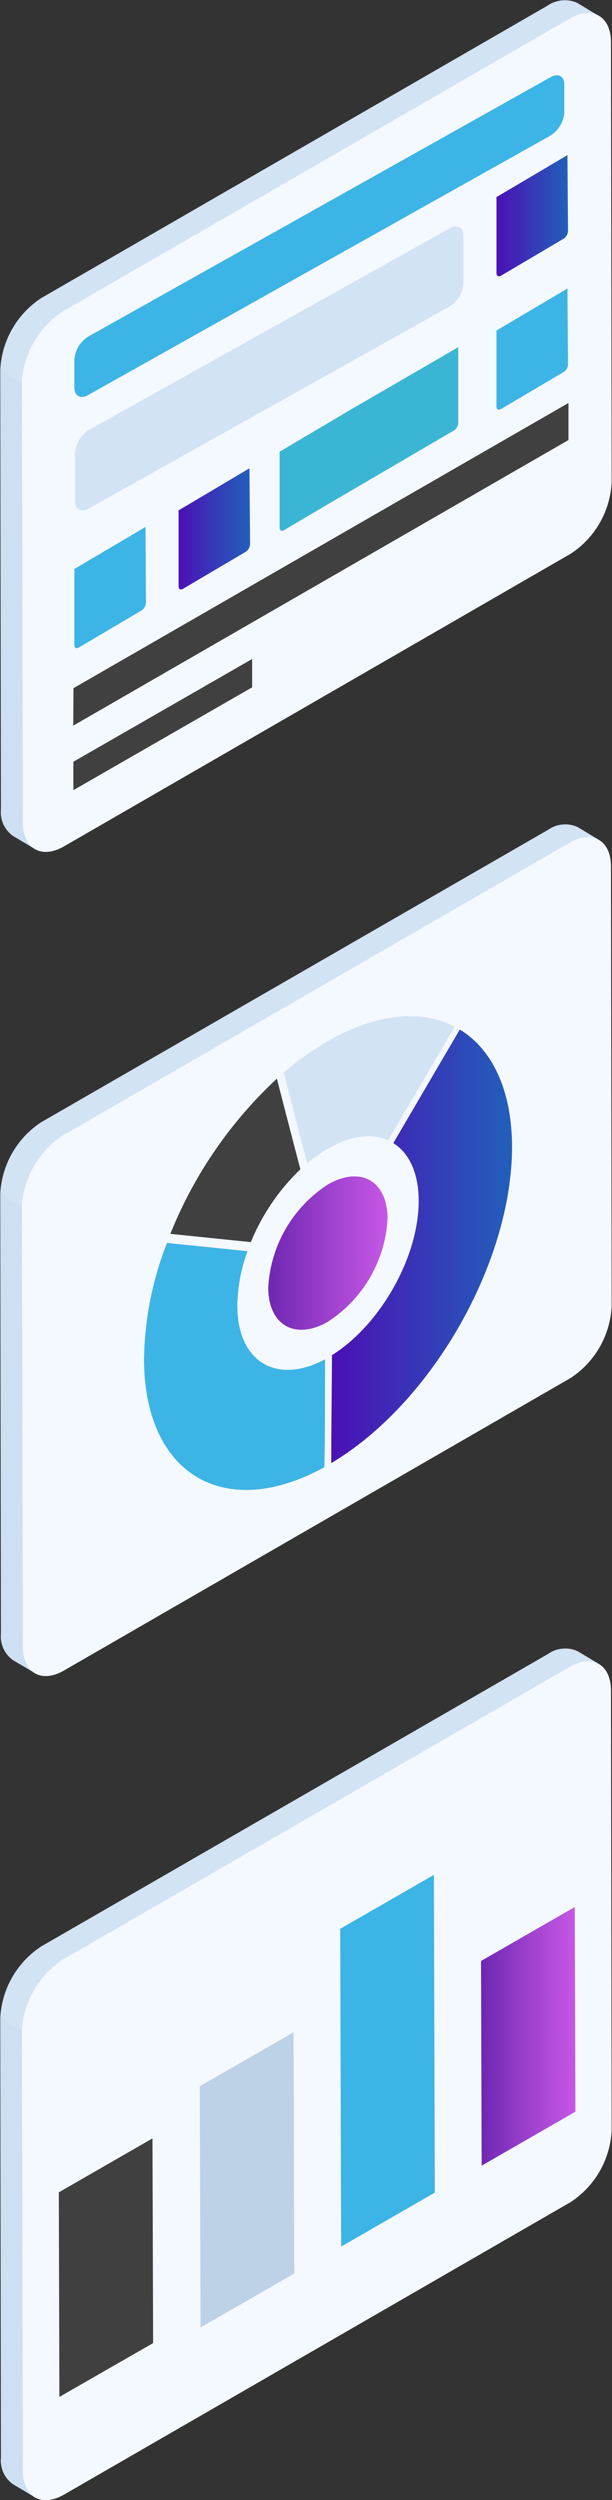 <svg id="Layer_1" data-name="Layer 1" xmlns="http://www.w3.org/2000/svg" xmlns:xlink="http://www.w3.org/1999/xlink" viewBox="0 0 66.07 269.81"><rect x="0" y="0" width="66.07" height="269.81" fill="#333333" stroke="none"/><defs><style>.cls-1{fill:#d2e3f4;}.cls-1,.cls-10,.cls-11,.cls-12,.cls-2,.cls-3,.cls-4,.cls-5,.cls-6,.cls-7,.cls-8,.cls-9{fill-rule:evenodd;}.cls-2{fill:#cddff2;}.cls-3{fill:#f4f8ff;}.cls-4{fill:url(#linear-gradient);}.cls-5{fill:url(#linear-gradient-2);}.cls-6{fill:#3cb4e5;}.cls-7{fill:#404040;}.cls-8{fill:url(#linear-gradient-3);}.cls-9{fill:#bdd1e7;}.cls-10{fill:url(#linear-gradient-4);}.cls-11{fill:#3bb5d4;}.cls-12{fill:url(#linear-gradient-5);}</style><linearGradient id="linear-gradient" x1="938.83" y1="134.59" x2="958.35" y2="134.59" gradientTransform="matrix(-1, 0, 0, 1, 996.08, 0)" gradientUnits="userSpaceOnUse"><stop offset="0" stop-color="#225fba"/><stop offset="1" stop-color="#4b10b5"/></linearGradient><linearGradient id="linear-gradient-2" x1="952.27" y1="135.33" x2="965.15" y2="135.33" gradientTransform="matrix(-1, 0, 0, 1, 996.08, 0)" gradientUnits="userSpaceOnUse"><stop offset="0" stop-color="#c757e6"/><stop offset="0.51" stop-color="#9c40cd"/><stop offset="1" stop-color="#6e27b2"/></linearGradient><linearGradient id="linear-gradient-3" x1="932" y1="219.86" x2="942.18" y2="219.86" gradientTransform="matrix(-1, 0, 0, 1, 994.12, -0.09)" xlink:href="#linear-gradient-2"/><linearGradient id="linear-gradient-4" x1="932.85" y1="23.32" x2="940.58" y2="23.32" xlink:href="#linear-gradient"/><linearGradient id="linear-gradient-5" x1="967.19" y1="57.17" x2="974.91" y2="57.17" xlink:href="#linear-gradient"/></defs><title>illustration-Demo</title><path class="cls-1" d="M6.42,121.2A9.82,9.82,0,0,0,2,128.92l2.29,2.94,2.07-.4c1.13-2,5.47-3.7,4.45-7.72l42-22.94,12.68-8.62h0l1.06-1.5c-.76-.44-1.5-.91-2.24-1.34a3.22,3.22,0,0,0-3.18.31h0Z" transform="translate(-1.97 -0.09)"/><path class="cls-2" d="M2.07,176.39a3.14,3.14,0,0,0,1.31,2.87l2.33,1.38a4.81,4.81,0,0,0,.52-1.84l.2.12,1.24-29.2L6.33,131.46,2,128.92Z" transform="translate(-1.97 -0.09)"/><path class="cls-3" d="M67.93,93.61c0-2.83-2-4-4.49-2.56L8.79,122.61a9.81,9.81,0,0,0-4.46,7.72l.11,47.47c0,2.83,2,4,4.48,2.55L63.58,148.8A9.83,9.83,0,0,0,68,141.08Z" transform="translate(-1.97 -0.09)"/><path class="cls-4" d="M51.61,111.2c3.47,2.11,5.62,6.48,5.64,12.65,0,12.5-8.68,27.7-19.52,34.14,0-3,.05-7.12.08-11.65,5.22-3.26,9.38-10.61,9.36-16.67,0-3-1.05-5.17-2.74-6.21C47.21,118.7,49.72,114.42,51.61,111.2Z" transform="translate(-1.97 -0.09)"/><path class="cls-5" d="M37.35,127.93c3.55-2.05,6.45-.4,6.46,3.68a14.16,14.16,0,0,1-6.42,11.11c-3.54,2.05-6.45.4-6.46-3.68A14.16,14.16,0,0,1,37.35,127.93Z" transform="translate(-1.97 -0.09)"/><path class="cls-1" d="M37.31,112.49c5.33-3.08,10.17-3.46,13.75-1.6l-7.19,12.27c-1.73-.78-4-.54-6.53.91a14.7,14.7,0,0,0-2.2,1.56c-1-3.75-1.87-7.19-2.54-9.78A31.32,31.32,0,0,1,37.31,112.49Z" transform="translate(-1.97 -0.09)"/><path class="cls-6" d="M20,134.23l8.69.89a17.76,17.76,0,0,0-1.1,5.86c0,6.08,4.23,8.61,9.47,5.81,0,4.52,0,8.59-.07,11.64-10.76,5.92-19.44.8-19.47-11.63A35.64,35.64,0,0,1,20,134.23Z" transform="translate(-1.97 -0.09)"/><path class="cls-7" d="M31.86,116.5c.66,2.54,1.54,6,2.54,9.78a23,23,0,0,0-5.35,7.86l-8.69-.89A46.55,46.55,0,0,1,31.86,116.5Z" transform="translate(-1.97 -0.09)"/><path class="cls-1" d="M6.42,210.15A9.82,9.82,0,0,0,2,217.86l2.29,2.94,2.07-.4c1.13-2,5.46-3.69,4.45-7.72l42-22.93,12.68-8.62h0l1.06-1.51c-.76-.44-1.5-.91-2.24-1.34a3.24,3.24,0,0,0-3.18.31h0Z" transform="translate(-1.97 -0.09)"/><path class="cls-2" d="M2.07,265.33a3.14,3.14,0,0,0,1.31,2.87l2.33,1.38a4.77,4.77,0,0,0,.52-1.83l.2.12,1.24-29.21L6.33,220.4,2,217.86Z" transform="translate(-1.97 -0.09)"/><path class="cls-3" d="M67.93,182.55c0-2.83-2-4-4.49-2.55L8.79,211.55a9.84,9.84,0,0,0-4.46,7.72l.11,47.47c0,2.83,2,4,4.48,2.55l54.66-31.55A9.81,9.81,0,0,0,68,230Z" transform="translate(-1.97 -0.09)"/><polygon class="cls-7" points="16.46 230.78 16.53 252.87 6.41 258.68 6.35 236.6 16.46 230.78"/><polygon class="cls-8" points="62.05 205.81 62.12 227.9 52 233.72 51.93 211.63 62.05 205.81"/><polygon class="cls-9" points="31.69 219.33 31.77 245.36 21.65 251.18 21.57 225.15 31.69 219.33"/><polygon class="cls-6" points="46.84 202.34 46.94 236.63 36.83 242.45 36.73 208.16 46.84 202.34"/><path class="cls-1" d="M6.42,32.26A9.82,9.82,0,0,0,2,40l2.29,2.94,2.07-.41c1.13-2,5.47-3.69,4.45-7.72l42-22.93L65.44,3.24h0L66.5,1.73C65.74,1.3,65,.82,64.26.39A3.27,3.27,0,0,0,61.08.7h0Z" transform="translate(-1.97 -0.09)"/><path class="cls-2" d="M2.07,87.45a3.12,3.12,0,0,0,1.31,2.86L5.71,91.7a4.85,4.85,0,0,0,.52-1.84l.2.12L7.67,60.77,6.33,42.51,2,40Z" transform="translate(-1.97 -0.09)"/><path class="cls-3" d="M67.93,4.67c0-2.84-2-4-4.49-2.56L8.79,33.67a9.81,9.81,0,0,0-4.46,7.71l.11,47.47c0,2.84,2,4,4.48,2.56L63.58,59.85A9.79,9.79,0,0,0,68,52.14Z" transform="translate(-1.97 -0.09)"/><path class="cls-7" d="M9.9,85.36,29.19,74.27V71.21L9.89,82.3v3.06Zm0-11L63.34,43.58v4L9.88,78.4Z" transform="translate(-1.97 -0.09)"/><path class="cls-10" d="M63.23,17a.43.43,0,0,0,0-.17l-7.66,4.53a.89.89,0,0,0,0,.22v8c0,.3.22.42.48.27l6.77-4a1.08,1.08,0,0,0,.47-.83Z" transform="translate(-1.97 -0.09)"/><path class="cls-6" d="M11.49,36.42A3.21,3.21,0,0,0,10,38.92v3c0,.91.66,1.27,1.49.8l49.91-28a3.24,3.24,0,0,0,1.49-2.5v-3c0-.91-.66-1.27-1.48-.8Z" transform="translate(-1.97 -0.09)"/><path class="cls-1" d="M11.56,46.5A3.21,3.21,0,0,0,10.07,49v5.16c0,.92.66,1.27,1.49.8l38.9-21.77A3.22,3.22,0,0,0,52,30.7V25.53c0-.91-.66-1.26-1.48-.8Z" transform="translate(-1.97 -0.09)"/><path class="cls-6" d="M63.23,31.4a.43.43,0,0,0,0-.17l-7.66,4.53a.88.88,0,0,0,0,.21v8c0,.3.22.42.48.27l6.77-4a1,1,0,0,0,.47-.82Z" transform="translate(-1.97 -0.09)"/><path class="cls-11" d="M39.81,44.31h0l-2.47,1.46-.78.46h0l-4.4,2.61a.76.76,0,0,0,0,.21v8c0,.3.21.41.47.26l5.28-3.12,13.06-7.64a1,1,0,0,0,.47-.82v-8a.43.43,0,0,0,0-.17Z" transform="translate(-1.97 -0.09)"/><path class="cls-12" d="M28.9,50.8a.47.47,0,0,0,0-.17l-7.65,4.54a.76.76,0,0,0,0,.21v8c0,.3.21.41.47.26l6.78-4a1.08,1.08,0,0,0,.47-.83Z" transform="translate(-1.97 -0.09)"/><path class="cls-6" d="M17.68,57.13a.47.47,0,0,0,0-.17L10,61.5a.76.76,0,0,0,0,.21v8c0,.3.22.41.48.26l6.77-4a1.08,1.08,0,0,0,.47-.83Z" transform="translate(-1.97 -0.09)"/></svg>